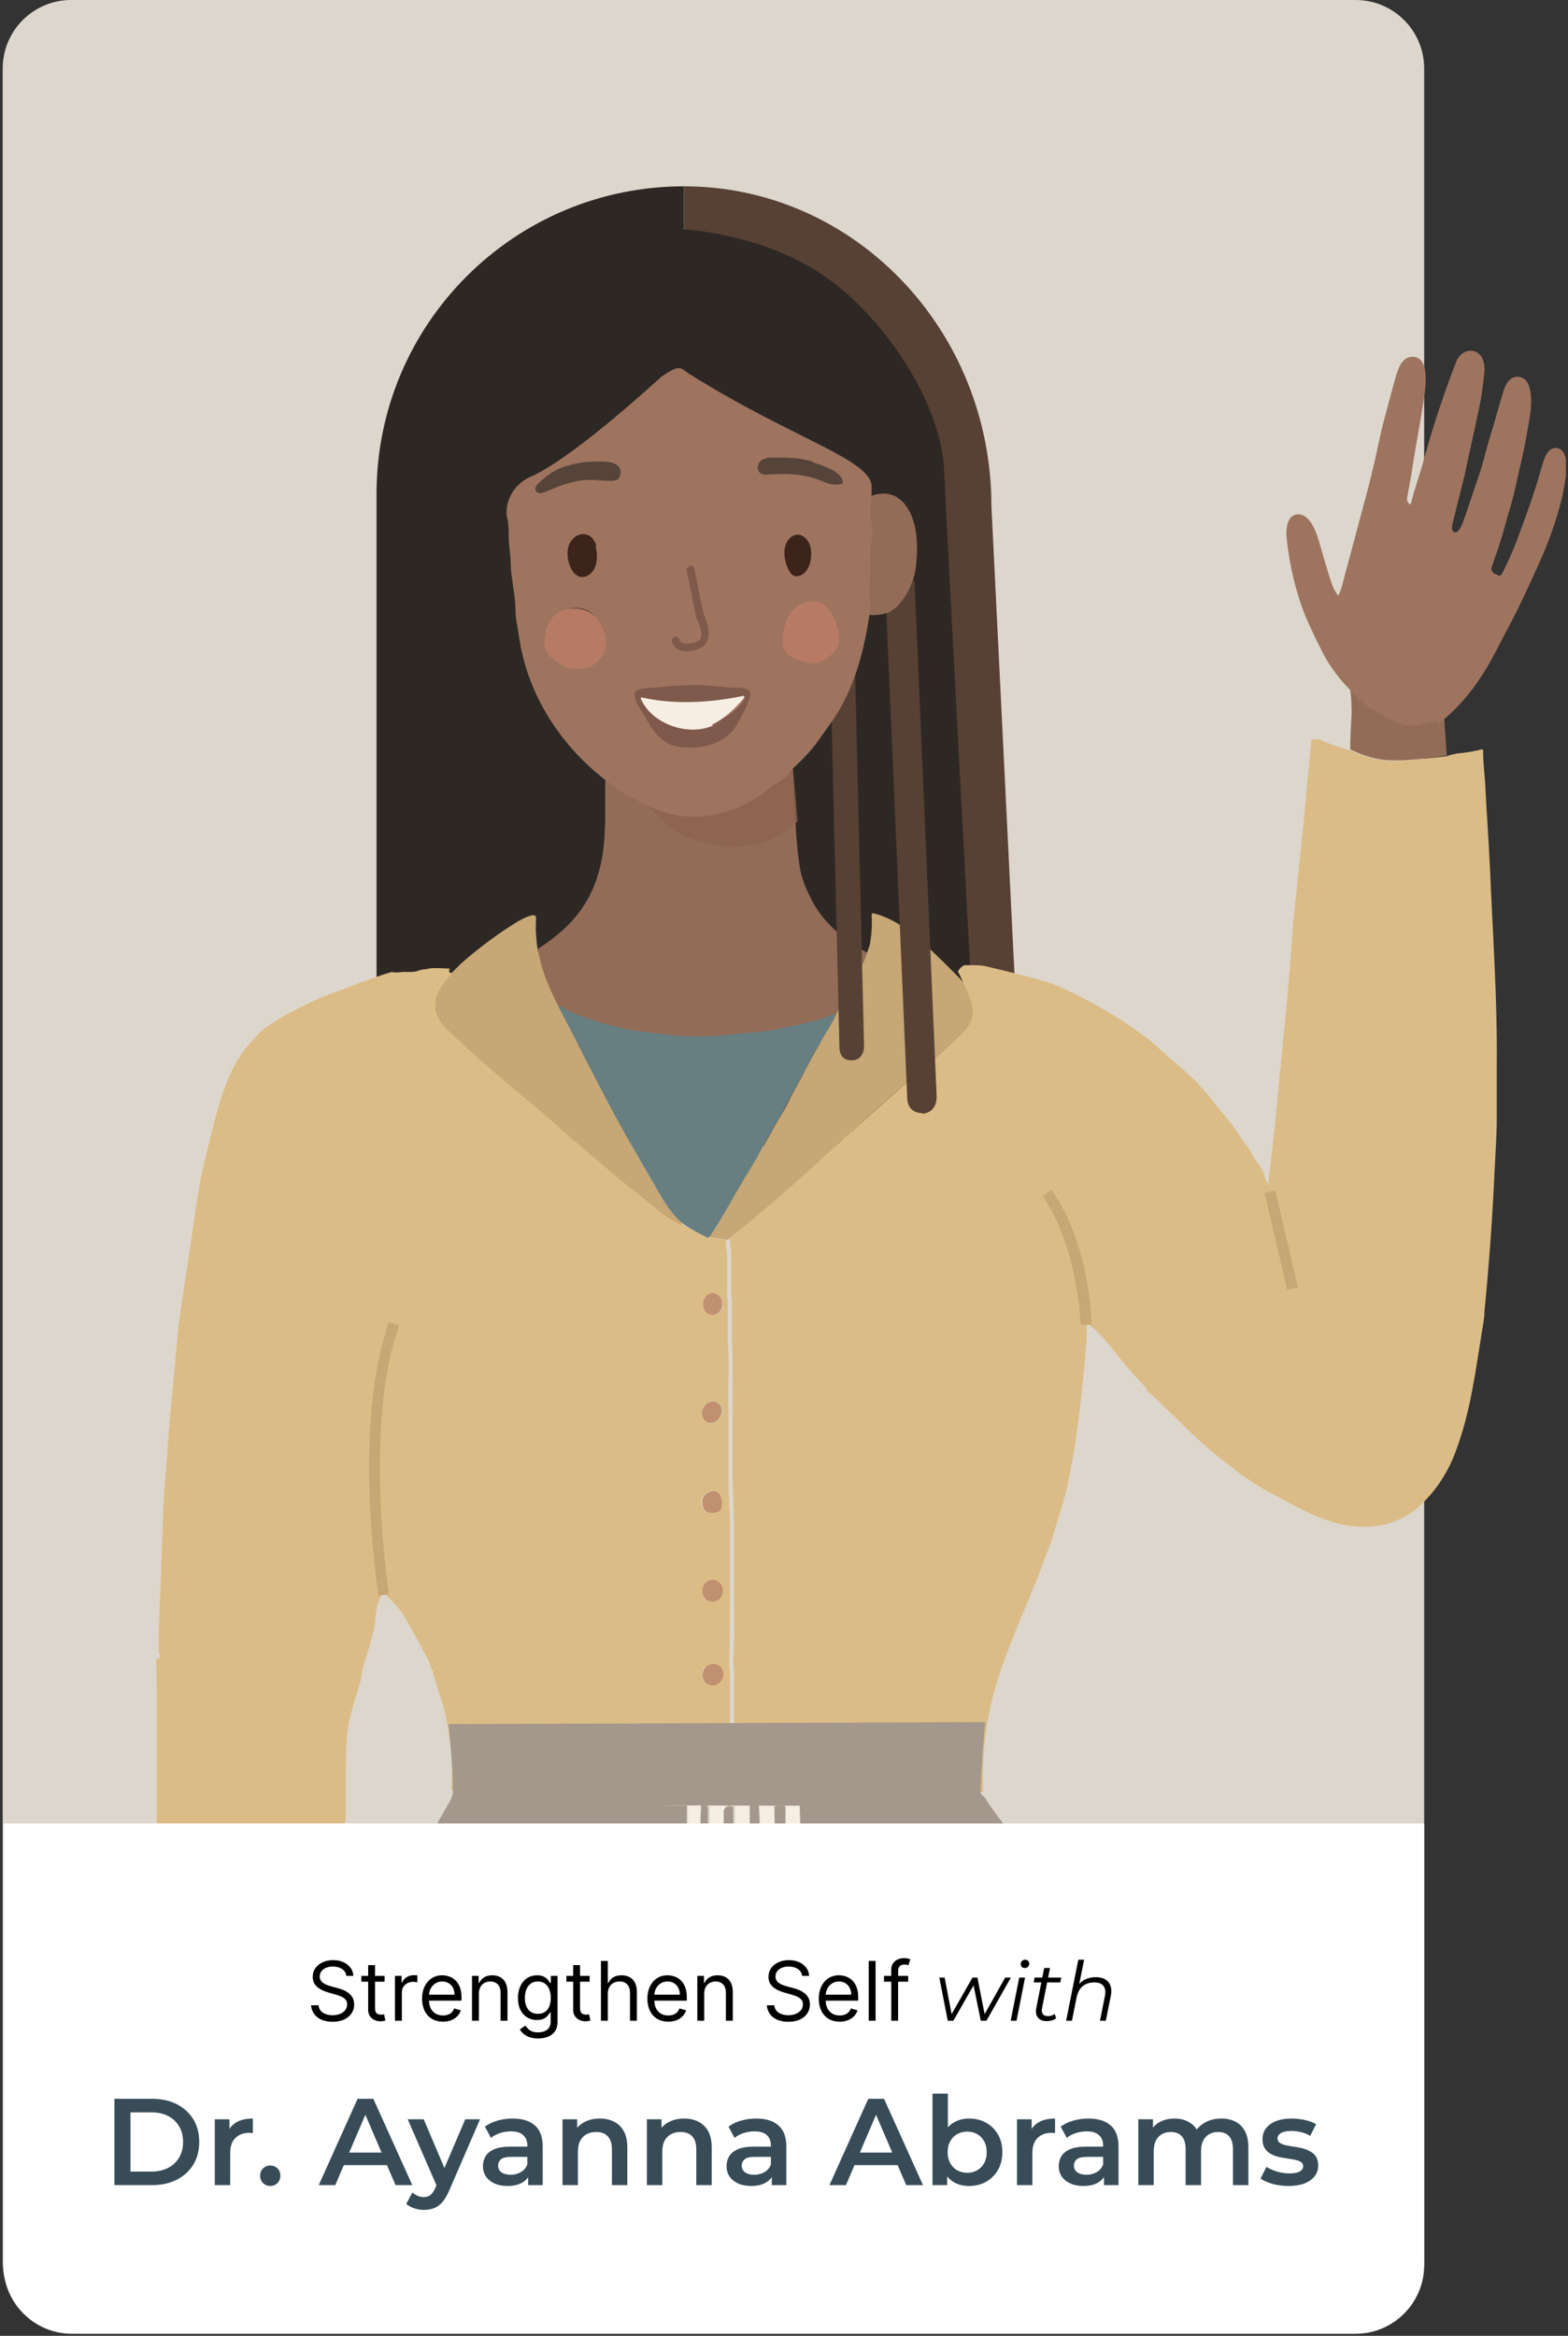 <svg xmlns="http://www.w3.org/2000/svg" width="229" height="341" viewBox="0 0 229 341" fill="none"><rect x="0" y="0" width="229" height="341" fill="#333333" stroke="none"/><g clip-path="url(#clip0_17_414)"><path d="M197.994 0H10.394C4.871 0 0.394 4.477 0.394 10V330.2C0.394 335.723 4.871 340.2 10.394 340.2H197.994C203.516 340.2 207.994 335.723 207.994 330.2V10C207.994 4.477 203.516 0 197.994 0Z" fill="#DDD6CC"></path><path d="M99.893 27.2V167.3H54.993V72.1C54.993 47.3 75.093 27.2 99.893 27.2Z" fill="#2E2825"></path><path d="M99.894 167.3H149.394L144.794 73.9C144.794 48.1 124.694 27.2 99.894 27.2V167.3Z" fill="#574134"></path><path d="M142.094 149H109.794L99.794 64.7V33.5C99.794 33.5 113.094 34 122.794 42.1C131.094 49.1 137.494 60 137.894 68.7C138.194 75.9 142.094 149 142.094 149Z" fill="#2E2825"></path><path d="M210.894 104.4L211.294 110.3C208.694 110.7 205.394 111.1 203.194 111C201.194 111 198.994 110.3 197.194 109.4C197.194 107.7 197.294 106 197.394 104.3C197.394 103.2 197.394 101.8 197.094 100C197.094 99.6 197.094 99.4 197.094 99.2C196.994 98.9 197.094 98.9 197.294 99C197.494 99.1 197.594 99.3 197.694 99.6C197.694 99.6 197.694 99.7 197.794 99.7C197.994 99.9 198.194 100.1 198.394 100.3C199.494 101 200.594 101.7 201.594 102.5C203.294 103.8 204.794 104.4 206.894 104.4C207.994 104.4 209.294 104 210.494 103.9C210.694 103.9 210.794 104 210.794 104.3L210.894 104.4Z" fill="#936C58"></path><path d="M115.894 104.1C115.694 104.8 115.594 105.5 115.694 106.3C115.794 109 115.694 111.7 115.894 114.3C115.894 114.4 115.894 114.5 115.894 114.7C115.894 114.8 115.894 115 115.894 115.1C115.894 115.4 115.894 115.6 115.894 115.9C115.894 116.3 115.994 116.6 115.994 116.7C116.194 120.1 116.294 123.8 116.894 127.1C117.194 128.6 117.794 129.9 118.494 131.3C119.994 134.3 122.494 136.5 125.094 138.2C126.094 138.8 127.194 139.4 128.594 140C128.294 140.9 128.094 141.8 127.694 142.6C126.294 145.6 125.094 148.2 123.294 151.3V151.1C123.294 151.1 123.294 151 123.194 151.1C121.494 151.8 119.794 152.4 117.994 152.7C117.794 152.7 117.594 152.9 117.394 152.9C116.294 153 115.094 153.4 113.994 153.6C112.694 153.9 110.094 154.2 106.294 154.5C102.294 154.8 98.994 154.9 95.294 154.5C92.094 154.1 90.194 153.8 89.394 153.7C86.894 153.2 83.994 152.3 80.694 151C79.894 150.7 79.194 150.2 78.394 149.7C78.394 149.7 78.294 149.7 78.194 149.7C78.194 149.7 78.194 149.7 78.094 149.8C77.694 148.9 77.294 148 76.894 147.1C75.994 145.1 75.294 142.9 74.894 140.6C75.394 140.3 75.894 140.1 76.394 139.8C77.894 139 79.294 138.1 80.594 137.1C83.394 135 85.594 132.4 86.894 129C88.094 125.8 88.294 123.1 88.394 119.6C88.394 118.4 88.394 116.6 88.394 114.2C88.294 112.4 88.294 110.9 88.394 109.7C88.394 109 88.394 108.6 88.394 108.3C88.294 107.9 88.194 107.4 88.194 106.8C90.394 108.1 92.194 109.1 93.494 109.7C99.694 112.6 106.894 111.2 112.094 106.9C112.794 106.4 113.394 105.9 113.994 105.5C114.694 105 115.294 104.6 115.894 104.1Z" fill="#936C58"></path><path d="M197.194 109.5C198.894 110.4 201.194 111 203.194 111.1C205.394 111.1 208.694 110.7 211.294 110.4C211.794 110.2 212.294 110.1 212.794 110C213.994 109.9 215.194 109.7 216.394 109.4C216.394 109.4 216.594 109.4 216.594 109.5C216.594 111.1 216.794 112.9 216.894 114.2C217.094 118.3 217.394 122.4 217.594 126.5C217.994 136.1 218.694 145.8 218.594 155.4C218.594 158.1 218.594 160.8 218.594 163.5C218.594 165.7 218.394 168.5 218.294 170.6C217.994 177.4 217.494 184.4 216.794 191.5C216.794 192.5 216.594 193.3 216.494 194C215.494 200.1 214.794 206.1 212.594 211.9C211.494 214.9 209.794 217.5 207.594 219.6C206.494 220.7 205.194 221.5 203.694 222.1C202.394 222.6 200.894 222.9 199.294 222.9C193.994 222.9 189.694 220.1 185.094 217.7C183.794 217 182.594 216.1 181.294 215.3C179.694 214 177.894 212.7 176.394 211.4C172.994 208.4 170.294 205.5 167.294 202.8C167.594 202.8 167.794 202.7 167.994 202.7C168.294 202.7 168.494 202.6 168.694 202.4C169.794 201.6 170.894 200.8 171.894 199.8C172.794 198.9 173.894 197.9 174.594 197.1C177.194 194.2 179.394 191.1 181.294 187.7C181.394 187.5 181.294 187.3 181.494 187.1C181.594 186.9 181.694 186.7 181.794 186.5C181.794 186.5 181.794 186.4 181.894 186.3C181.894 186.3 181.894 186.2 181.994 186.1C183.594 182.2 184.594 178.2 185.094 174.1C185.594 169.4 186.194 164.8 186.594 160.2C187.294 152.5 188.194 144.8 188.694 137.1C188.794 135.5 188.894 134 189.094 132.6C189.894 124.6 190.494 119.4 190.694 116.8C190.894 114 191.294 111.1 191.494 108.2C191.494 108 191.694 107.9 191.894 107.9C192.394 107.9 192.794 107.9 193.194 108.2C194.494 108.7 195.694 109.1 196.894 109.5H197.194Z" fill="#DBBC86"></path><path d="M78.594 138.9C78.994 140.9 79.594 142.7 80.394 144.5C80.794 145.3 81.094 146.1 81.494 146.8C83.394 150.5 85.294 154.1 87.194 157.8C89.994 163.3 93.094 168.7 96.194 174C97.094 175.6 98.194 177.2 99.594 178.4C99.594 178.6 99.594 178.6 99.594 178.7C99.594 178.7 99.594 178.7 99.494 178.7C99.494 178.7 100.194 180.3 100.194 180.2C99.994 180 99.794 179.9 99.594 179.8C98.594 179.3 97.894 178.9 97.394 178.4C95.094 176.4 92.394 174.5 89.794 172.2C88.194 170.8 86.794 169.6 85.194 168.3C84.694 167.9 83.594 166.9 81.794 165.3C79.894 163.6 76.494 160.8 74.794 159.4C73.394 158.2 73.194 158.1 71.794 156.9C69.894 155.3 67.194 152.4 65.294 150.7C63.994 149.5 63.494 147.5 63.694 145.8C63.894 144.4 65.094 143 65.994 142C66.294 141.7 66.794 141.2 67.294 140.7C69.894 138.4 72.594 136.4 75.494 134.6C76.194 134.2 76.894 133.8 77.794 133.6C77.994 133.6 78.194 133.6 78.294 133.9C78.294 133.9 78.294 133.9 78.294 134.1C78.194 135.5 78.294 137 78.494 138.5V138.7C78.494 138.8 78.494 138.9 78.494 138.9H78.594Z" fill="#C6A775"></path><path d="M140.793 143.4C141.793 144.6 142.193 146 142.193 147.6C142.193 149.1 140.893 150.5 139.793 151.5C138.193 153 136.593 154.5 134.893 155.9C131.593 158.7 128.293 161.6 125.093 164.6C124.493 165.2 123.493 165.9 122.793 166.6C118.293 170.9 113.593 175 108.793 179C108.093 179.6 107.093 180.3 106.293 181L103.493 180.6C103.793 180.3 103.993 180.1 104.193 179.8C105.793 177.2 107.293 174.4 108.793 171.9C109.393 170.9 109.993 169.9 110.593 168.9C111.893 166.8 113.093 164.4 114.493 162.1C114.993 161.3 115.393 160.3 115.893 159.4C116.393 158.5 116.793 157.8 116.993 157.4C118.493 154.4 120.193 151.5 121.893 148.6C121.893 148.5 122.093 148.3 122.193 147.9C123.793 145.2 124.893 142.9 126.193 140.3C126.493 139.6 126.693 138.8 126.993 138.1C127.293 136.6 127.393 135.1 127.293 133.6C127.293 133.5 127.393 133.3 127.493 133.3C129.893 133.9 132.093 135.3 133.993 136.9C135.893 138.5 140.293 142.9 140.693 143.4H140.793Z" fill="#C6A775"></path><path d="M185.394 174.1C184.894 178.2 183.894 182.1 182.294 186.1C182.294 186.1 182.294 186.2 182.194 186.3C182.194 186.3 182.194 186.4 182.094 186.5C182.094 186.7 181.994 186.9 181.794 187.1C181.594 187.3 181.694 187.5 181.594 187.7C179.694 191.1 177.494 194.2 174.894 197.1C174.194 197.9 173.094 198.9 172.194 199.8C171.194 200.8 170.094 201.6 168.994 202.4C168.794 202.5 168.594 202.6 168.294 202.7C168.094 202.7 167.794 202.7 167.594 202.8C165.994 201.2 164.494 199.5 163.094 197.7C161.794 196.1 160.494 194.4 158.894 193.3C158.894 193.3 158.794 193.3 158.694 193.3C158.694 194.1 158.694 194.9 158.694 195.6C157.994 203.7 157.394 209.8 155.894 216.9C155.294 219.5 154.294 222.4 153.694 224.5C153.694 224.6 153.694 224.7 153.594 224.9C153.194 225.9 152.794 226.9 152.394 228C151.394 230.8 150.294 233.4 149.094 236.2C147.794 239.3 146.594 242.4 145.594 245.6C143.994 250.7 143.394 256.1 143.594 261.4C143.594 261.5 143.594 261.6 143.594 261.6C142.694 261.6 141.194 261.8 138.994 262.1C135.694 262.5 130.894 262.9 124.694 263.2C123.694 263.2 122.394 263.2 120.894 263.2C119.694 263.2 118.394 263.2 117.094 263.2C117.094 263 117.094 262.5 117.094 261.9C117.094 260.7 117.094 258 117.094 253.7C117.094 253 116.694 252.6 116.094 252.5H115.794C115.494 252.4 115.094 252.5 114.994 252.9C114.994 252.9 114.994 253 114.994 253.1V263.7C114.594 263.3 113.694 263.5 113.394 263.7C113.394 260.2 113.294 256.8 113.394 253.3C113.394 252.4 111.994 252.2 111.394 252.5C111.394 252.5 111.294 252.6 111.294 252.7C111.294 253.1 111.194 253.5 111.194 253.9C111.194 257.1 111.194 260.2 111.294 263.3C110.894 263.1 110.494 263.1 110.094 263.3C110.094 263.3 109.994 263.3 109.994 263.4C109.994 263.8 109.994 264.1 109.994 264.3C109.994 265.2 109.994 266.2 109.994 267.1C109.994 266.2 109.994 265.3 109.994 264.4C109.994 260.9 110.094 256.7 109.594 253C109.594 252.6 109.294 252.4 108.894 252.3H107.994C107.594 252.2 107.294 252.4 107.394 252.8L107.694 263.7C107.694 263.5 107.594 263.4 107.394 263.4C106.794 263.4 106.394 263.6 106.294 264.2V258.2C106.394 256.9 106.294 255.7 106.394 254.4C106.394 253.9 106.494 253.4 106.594 253C106.594 253 106.594 252.9 106.594 252.8C106.994 252.3 107.194 251.9 107.194 251.4C107.194 249 107.194 246.6 107.194 244.2C107.194 243.6 107.094 242.9 107.094 242.4C107.294 239.3 107.194 236.1 107.194 233C107.194 231.5 107.194 230.4 107.194 229.1C107.194 229.1 107.194 229 107.194 228.9C107.194 228.9 107.194 228.8 107.194 228.7C107.194 226.6 107.194 224.4 107.194 222.3C107.194 220.1 106.994 217.7 106.994 215.7C106.994 213.5 106.994 211.4 106.994 209.2C106.994 209 106.994 208.6 106.994 208.1C106.994 207.3 106.994 206.2 106.994 205.7C106.994 203.9 106.994 202.1 106.994 200.3C106.994 199.3 106.994 197.7 106.894 195.4C106.894 194.6 106.894 192.9 106.894 190.2C106.894 189.7 106.794 189.3 106.794 188.9C106.794 187 106.794 185.1 106.794 183.2C106.794 182.4 106.594 181.6 106.594 180.7C107.394 180 108.394 179.3 109.094 178.7C113.894 174.8 118.494 170.7 122.994 166.4C123.694 165.7 124.594 165.1 125.194 164.5C128.394 161.6 131.594 158.7 134.894 155.9C136.594 154.5 138.194 153 139.794 151.5C140.894 150.5 142.094 149.2 142.094 147.7C142.094 146.1 139.894 141.8 139.894 141.8C140.094 141.5 140.494 141 140.894 140.9C142.094 140.9 142.994 140.9 143.694 141C147.994 142 151.094 142.8 152.994 143.4C153.694 143.6 154.894 144.1 156.394 144.8C158.794 146 161.794 147.6 164.194 149.2C166.094 150.5 167.694 151.6 168.894 152.7C169.994 153.7 170.894 154.5 171.594 155.1C172.894 156.2 173.694 157 174.294 157.5C175.794 159 177.194 160.8 178.694 162.7C179.094 163.2 179.694 163.8 180.094 164.4C180.794 165.5 181.494 166.5 182.294 167.5C182.794 168.1 182.894 168.8 183.394 169.4C183.694 169.8 183.994 170.2 184.294 170.7C184.494 171 184.594 171.3 184.694 171.7C184.894 172.5 185.294 173.1 185.794 173.6L185.394 174.1Z" fill="#DBBC86"></path><path d="M65.993 142.1C65.093 143.1 63.893 144.5 63.693 145.9C63.493 147.7 63.993 149.1 65.293 150.3C67.193 152 68.993 153.8 70.893 155.4C72.293 156.6 73.693 157.8 75.093 159C76.793 160.4 78.993 162.2 80.893 163.9C82.593 165.5 83.793 166.5 84.293 166.9C85.793 168.2 87.293 169.4 88.893 170.8C91.493 173.1 94.193 175 96.493 177C96.993 177.4 97.793 177.9 98.693 178.4C98.893 178.4 99.093 178.6 99.293 178.8C99.293 178.8 99.293 178.8 99.393 178.8H99.493C99.493 178.8 99.593 178.8 99.493 178.6C100.593 179.3 101.893 180 103.193 180.6L105.993 181C105.993 181.8 106.193 182.7 106.193 183.5C106.193 185.4 106.193 187.3 106.193 189.2C106.193 189.6 106.293 190 106.293 190.5C106.293 193.2 106.293 194.9 106.293 195.7C106.393 198 106.493 199.6 106.393 200.6C106.393 202.4 106.293 204.2 106.393 206C106.393 206.5 106.393 207.6 106.393 208.4C106.393 208.9 106.393 209.2 106.393 209.5C106.393 211.7 106.393 213.8 106.393 216C106.393 218 106.593 220.4 106.593 222.6C106.593 224.7 106.593 226.9 106.593 229C106.593 229 106.593 229.1 106.593 229.2C106.593 229.2 106.593 229.3 106.593 229.4C106.593 230.7 106.593 231.9 106.593 233.3C106.593 236.4 106.593 239.6 106.493 242.7C106.493 243.2 106.593 244 106.593 244.5C106.593 246.9 106.593 249.3 106.593 251.7C106.593 252.1 106.393 252.6 105.993 253.1C105.993 253.1 105.993 253.2 105.993 253.3C105.993 253.8 105.893 254.3 105.793 254.7C105.593 255.9 105.793 257.2 105.793 258.5L105.593 254C105.593 253.5 105.293 253.3 104.793 253.3H104.193C103.693 253.4 103.393 253.7 103.393 254.2V264.2C103.393 263.5 103.093 263.3 102.393 263.6L102.193 254.3C102.193 254 101.993 253.8 101.693 253.9H100.693C100.293 253.9 100.193 254.2 100.093 254.5C100.093 255 100.093 255.8 100.093 257.2C100.093 260 100.093 262.1 100.093 263.5C99.593 263.5 99.293 263.5 99.193 263.5C93.393 263.5 89.193 263.4 86.593 263.2C82.093 263 76.293 262.5 69.093 261.8C68.093 261.8 66.993 261.5 65.893 261.3C66.193 258.1 65.893 254.8 65.293 251.5C65.293 251.2 65.193 250.9 65.093 250.6C64.893 249.5 64.593 248.4 64.193 247.4C63.893 246.4 63.593 245.4 63.293 244.4C63.293 244.2 63.293 244 63.093 243.8C62.893 243.3 62.793 242.9 62.593 242.4C61.593 240.6 60.693 238.8 59.693 237.1C59.193 236.2 58.793 235.5 58.293 234.9C57.693 234.2 57.093 233.5 56.393 232.9C56.193 232.7 55.993 232.7 55.793 232.7C55.693 232.7 55.593 232.8 55.593 232.9C55.593 233.2 55.393 233.5 55.293 233.8C54.793 235.1 54.893 236.6 54.593 238C54.493 238.5 54.293 239 54.193 239.5C53.893 240.6 53.593 241.6 53.193 242.7C52.893 243.7 52.893 244.8 52.493 245.9C51.593 248.8 51.093 250.7 50.893 251.8C50.493 254.3 50.593 256.3 50.493 258.4C50.493 260.7 50.493 263.1 50.493 265.4C50.493 265.8 50.393 266.1 50.293 266.5C50.293 267.2 50.093 267.7 50.093 268.3C50.093 268.7 49.893 269 49.693 269.2C49.393 269.4 49.093 269.6 48.693 269.7C47.493 269.2 46.493 268.7 45.693 268.1C44.593 267.3 43.493 266.7 42.593 266C38.993 263.2 35.293 260.2 32.293 256.8C28.993 252.9 26.293 248.7 24.193 244.1C23.893 243.5 23.693 242.7 23.393 242C23.393 241.8 23.393 241.6 23.193 241.3C23.193 240.3 23.193 239.3 23.193 238.2C23.393 232.8 23.593 227.5 23.793 222.1C23.793 219.2 24.193 215.7 24.393 212.9C24.693 207 25.293 202.7 25.693 197.5C25.993 193.9 26.493 190.3 27.093 186.6C27.393 184.8 27.593 183.1 27.893 181.3C28.393 178 28.793 174.3 29.593 170.8C30.793 165.9 31.693 161.3 33.493 157.1C34.093 155.7 34.893 154.4 35.893 153C36.393 152.4 36.993 151.8 37.593 151.1C38.493 150.1 39.993 149.2 40.993 148.6C43.793 147 46.693 145.6 49.893 144.5C52.293 143.6 54.793 142.6 57.193 141.9C58.093 142.1 58.793 141.8 59.493 141.9C60.093 141.9 60.493 141.9 60.793 141.8C61.393 141.6 61.793 141.5 62.093 141.5C62.093 141.5 62.193 141.5 62.293 141.5C62.893 141.2 64.893 141.4 65.593 141.4C65.593 141.4 65.693 141.4 65.693 141.5C65.693 141.5 65.593 141.5 65.593 141.6C65.593 141.7 65.593 141.8 65.593 141.9L65.993 142.1ZM103.993 192C104.793 192 105.493 191.4 105.493 190.5C105.493 189.6 104.893 188.9 104.193 188.8C103.393 188.8 102.693 189.4 102.693 190.3C102.693 191.2 103.293 191.9 103.993 192ZM103.293 207.6C103.993 208 104.893 207.6 105.293 206.8C105.693 206 105.493 205.1 104.693 204.7C103.993 204.3 103.093 204.7 102.693 205.5C102.293 206.3 102.493 207.2 103.293 207.6ZM102.693 220.3C102.993 221.1 104.893 221 105.193 220.3C105.593 219.3 105.193 217.2 103.593 217.8C102.493 218.2 102.093 219.1 102.693 220.3ZM103.993 233.8C104.793 233.8 105.493 233.1 105.493 232.3C105.493 231.4 104.893 230.7 104.093 230.7C103.293 230.7 102.593 231.4 102.593 232.2C102.593 233.1 103.193 233.8 103.993 233.8ZM103.293 245.9C103.993 246.3 104.993 245.9 105.393 245.2C105.793 244.4 105.493 243.5 104.793 243.1C104.093 242.7 103.093 243.1 102.693 243.8C102.293 244.6 102.593 245.5 103.293 245.9Z" fill="#DBBC86"></path><path d="M121.994 148.3C121.794 148.6 121.694 148.9 121.694 149C119.994 151.8 118.294 154.8 116.794 157.7C116.594 158.1 116.194 158.8 115.694 159.7C115.194 160.6 114.694 161.6 114.294 162.4C112.994 164.6 111.694 167 110.494 169.1C109.894 170.1 109.294 171.1 108.694 172.1C107.194 174.6 105.694 177.4 104.094 179.9C103.894 180.2 103.694 180.5 103.394 180.7C102.094 180.1 100.794 179.4 99.694 178.6C98.294 177.4 97.194 175.8 96.294 174.2C93.194 168.9 90.094 163.5 87.294 158C85.394 154.3 83.494 150.6 81.594 147C81.594 147 81.594 147 81.694 146.9C81.694 146.9 81.794 146.9 81.894 146.9C82.594 147.3 83.194 147.7 83.994 148C86.994 149.1 89.594 149.9 91.794 150.3C92.494 150.4 94.294 150.7 97.094 151C100.394 151.4 103.394 151.4 106.894 151C110.294 150.7 112.594 150.5 113.694 150.2C114.694 150 115.794 149.7 116.794 149.6C116.994 149.6 117.194 149.4 117.294 149.4C118.894 149.1 120.394 148.7 121.894 148H121.994V148.2V148.3Z" fill="#677F81"></path><path d="M105.466 190.45C105.508 189.567 104.915 188.822 104.143 188.786C103.371 188.749 102.711 189.435 102.669 190.318C102.627 191.2 103.22 191.946 103.992 191.982C104.765 192.018 105.424 191.332 105.466 190.45Z" fill="#C19070"></path><path d="M105.21 206.795C105.612 206.007 105.378 205.085 104.689 204.734C104.001 204.383 103.117 204.736 102.716 205.524C102.314 206.311 102.548 207.234 103.237 207.585C103.926 207.936 104.809 207.582 105.21 206.795Z" fill="#C19070"></path><path d="M105.294 220.3C104.994 221 103.094 221.1 102.794 220.3C102.294 219.1 102.594 218.2 103.694 217.8C105.294 217.2 105.694 219.3 105.294 220.3Z" fill="#C19070"></path><path d="M105.567 232.279C105.593 231.396 104.943 230.66 104.115 230.635C103.287 230.61 102.594 231.307 102.568 232.19C102.542 233.073 103.192 233.809 104.02 233.834C104.848 233.858 105.54 233.162 105.567 232.279Z" fill="#C19070"></path><path d="M23.694 242.1C23.994 242.8 24.194 243.5 24.494 244.2C26.594 248.9 29.294 253.1 32.594 256.9C35.594 260.4 39.194 263.4 42.894 266.1C43.794 266.8 44.894 267.5 45.994 268.2C46.794 268.8 47.794 269.3 48.994 269.8L49.694 270.2C49.894 270.3 49.994 270.5 49.994 270.7C49.694 274.7 49.394 278.7 49.094 282.8C49.094 283.8 49.094 285.1 48.994 286.2C48.694 290.5 48.694 294.9 48.394 299.2C48.394 300.5 48.394 301.8 48.594 303.1C48.594 303.9 48.294 305.4 47.994 307.4C47.594 309.7 47.094 314.3 46.394 321.2C46.194 323.4 46.094 325.6 46.094 327.8H23.194C23.194 327.8 23.094 327.8 22.894 327.8C22.794 327.8 22.794 327.8 22.894 327.7C22.894 327.6 22.894 327.5 22.894 327.4C22.894 326.4 22.894 325.4 22.894 324.5C22.894 322.1 22.894 319.8 22.894 317.4C22.894 305.8 22.894 294.1 22.894 282.5C22.894 270.7 22.894 258.9 22.894 247.2C22.894 245.8 22.894 244.2 22.794 242.7C22.794 242.2 22.994 242 23.494 242.1H23.694Z" fill="#DBBC86"></path><path d="M105.441 245.192C105.857 244.413 105.602 243.464 104.871 243.074C104.141 242.684 103.211 243 102.795 243.779C102.378 244.559 102.633 245.507 103.364 245.897C104.095 246.287 105.025 245.972 105.441 245.192Z" fill="#C19070"></path><path d="M109.693 267.4C109.693 276.5 109.993 282.5 109.593 288.4C109.593 288.9 109.293 289.2 108.793 289.1H108.193C107.693 288.9 107.393 288.6 107.393 288.1V264.1L106.993 253.2C106.993 252.8 107.193 252.5 107.593 252.6H108.493C108.893 252.7 109.193 252.9 109.193 253.3C109.693 257 109.593 261.2 109.593 264.7C109.593 265.6 109.593 266.5 109.593 267.4H109.693Z" fill="#F6EEE3"></path><path d="M113.193 263.9C113.293 267.9 113.393 271.9 113.293 276C113.293 280.1 113.493 284.2 113.293 288.2C113.293 288.8 112.893 289.2 112.293 289.2H112.093C111.493 289.2 111.093 288.9 111.093 288.2C111.093 284.5 111.093 280.9 111.093 277.1C111.093 274.2 111.193 272 111.093 270.7C110.993 268.3 111.093 265.9 110.893 263.6C110.793 260.5 110.693 257.3 110.793 254.2C110.793 253.8 110.793 253.4 110.893 253C110.893 253 110.893 252.9 110.993 252.8C111.593 252.4 112.993 252.8 112.993 253.6C112.993 257.1 112.993 260.5 112.993 264L113.193 263.9Z" fill="#F6EEE3"></path><path d="M116.893 263.5C116.893 264.7 116.893 266.1 116.993 267.1C116.993 273.6 116.993 280.1 116.993 286.6C116.993 287.7 116.993 289.2 115.493 289C114.893 289 114.693 288.5 114.793 288C114.793 279.9 114.793 271.8 114.793 263.8V253.2C114.793 252.9 115.093 252.6 115.493 252.6C115.493 252.6 115.593 252.6 115.693 252.6H115.993C116.593 252.8 116.993 253.2 116.993 253.9C117.093 258.1 117.193 260.9 116.993 262.1C116.993 262.8 116.993 263.2 116.993 263.4L116.893 263.5Z" fill="#F6EEE3"></path><path d="M105.893 258.4V264.4C105.893 269.8 105.893 276.6 105.893 280.7C105.893 284 105.893 286.5 105.893 288.3C105.893 288.7 105.693 289 105.193 288.9H104.393C103.893 288.9 103.693 288.6 103.693 288.2V264.1C103.593 264.1 103.493 254.1 103.493 254.1C103.493 253.6 103.693 253.3 104.293 253.2H104.893C105.393 253.1 105.693 253.2 105.693 253.8L105.893 258.3V258.4Z" fill="#F6EEE3"></path><path d="M102.594 263.5C102.494 264.9 102.494 265.9 102.494 266.6C102.694 270 102.494 274 102.494 276.8C102.494 280.5 102.494 284.3 102.494 288.3C102.494 288.7 102.194 289 101.794 289.1H101.594C100.894 289.1 100.594 288.9 100.494 288.2C100.494 287.7 100.494 287.1 100.494 286.4C100.494 281 100.494 273.4 100.494 263.5C100.494 262.1 100.394 260 100.494 257.2C100.494 255.9 100.494 255 100.494 254.5C100.494 254.1 100.694 254 101.094 253.9H102.094C102.394 253.9 102.594 253.9 102.594 254.3L102.794 263.6L102.594 263.5Z" fill="#F6EEE3"></path><path d="M66.093 261.4C67.193 261.5 68.293 261.8 69.293 261.9C76.493 262.6 82.293 263.1 86.793 263.3C89.393 263.4 93.593 263.5 99.393 263.6C99.493 263.6 99.793 263.6 100.293 263.6C100.293 273.5 100.293 281.1 100.293 286.5C100.293 287.2 100.293 287.8 100.293 288.3C100.293 289 100.793 289.2 101.393 289.2H101.593C101.993 289.2 102.293 288.8 102.293 288.4C102.293 284.4 102.293 280.6 102.293 276.9C102.293 274.2 102.393 270.1 102.293 266.7C102.293 266 102.293 265 102.393 263.6C102.993 263.3 103.393 263.5 103.393 264.2V288.3C103.493 288.8 103.693 289 104.193 289H104.993C105.393 289 105.693 288.8 105.693 288.4C105.693 286.7 105.693 284.2 105.693 280.8C105.693 276.7 105.693 269.9 105.693 264.5C105.693 263.9 106.193 263.7 106.793 263.7C106.993 263.7 107.093 263.8 107.093 264V288C107.093 288.5 107.393 288.8 107.993 288.9H108.593C109.093 289.1 109.393 288.9 109.393 288.3C109.793 282.5 109.593 276.5 109.493 267.3C109.493 266.4 109.493 265.4 109.493 264.5C109.493 264.3 109.493 264 109.493 263.6C109.493 263.6 109.493 263.5 109.593 263.5C109.993 263.5 110.393 263.5 110.793 263.5C110.993 265.9 110.893 268.3 110.993 270.6C110.993 271.9 110.993 274.1 110.993 277C110.893 280.7 110.993 284.4 110.993 288.1C110.993 288.7 111.293 289.1 111.993 289.1H112.193C112.793 289.1 113.193 288.8 113.193 288.1C113.393 284 113.193 280 113.193 275.9C113.193 271.9 113.193 267.9 113.093 263.8C113.393 263.6 114.393 263.4 114.693 263.8C114.693 271.9 114.693 280 114.693 288C114.693 288.5 114.893 288.9 115.393 289C116.893 289.2 116.893 287.7 116.893 286.6C116.893 280.1 116.893 273.6 116.893 267.1C116.893 266.1 116.793 264.7 116.793 263.5C118.093 263.5 119.293 263.5 120.593 263.5C122.093 263.5 123.293 263.5 124.393 263.5C130.593 263.2 135.393 262.8 138.693 262.4C140.893 262.1 142.393 262 143.293 261.9C143.493 262.1 143.693 262.3 143.893 262.5C144.893 264.2 146.193 265.7 147.293 267.3C147.993 268.2 149.193 270.1 150.293 271.5C150.693 272.1 151.093 272.6 151.493 273.2C153.093 275.7 154.993 278 156.293 280.6C157.293 282.6 158.593 284.7 159.493 286.5C161.593 290.6 162.893 293.4 163.493 294.8C164.693 297.6 165.993 300.6 166.893 303.3C168.693 308.2 170.193 313.4 171.493 318.5C172.293 321.6 172.793 324.9 173.393 328.1H173.293H46.193C46.193 325.9 46.193 323.7 46.493 321.5C47.193 314.7 47.693 310.1 48.093 307.7C48.393 305.7 48.593 304.3 48.693 303.4C49.593 299.6 50.693 295.9 51.793 292.2C51.993 291.4 52.493 290.4 52.793 289.5C54.293 284.7 56.093 280.3 58.293 276.2C59.793 273.4 60.593 271.2 62.193 268.9C62.793 268 63.993 266 65.793 262.8C65.993 262.4 66.093 262 66.193 261.6L66.093 261.4ZM78.093 275.7C80.393 275.7 82.393 275.7 84.093 275.4C84.293 275.4 84.393 275.3 84.393 275V274.8C84.393 274.6 84.393 274.5 84.093 274.5C80.593 274.8 77.793 274.9 75.593 274.7C71.293 274.3 65.993 273.4 61.893 271.6C61.693 271.6 61.393 271.6 61.293 271.8C61.293 272.3 61.293 272.5 61.693 272.6C66.993 274.4 72.393 275.5 77.993 275.5L78.093 275.7ZM133.793 274.7C131.793 274.9 129.093 275 125.793 275C125.593 275 125.493 275.1 125.493 275.3C125.493 275.7 125.693 275.9 125.993 275.9C130.193 275.9 134.093 275.7 137.693 275.1C139.093 274.9 142.093 274.2 146.593 273.2C146.793 273.2 146.993 273 146.993 272.8C146.993 272.4 146.993 272.3 146.693 272.3C145.593 272.5 143.893 272.8 141.693 273.4C139.893 273.9 137.193 274.3 133.593 274.7H133.793Z" fill="#A4988C"></path><path d="M78.193 275.7C72.593 275.7 67.193 274.6 61.893 272.8C61.493 272.7 61.393 272.4 61.493 272C61.493 271.7 61.793 271.5 61.993 271.6C66.093 273.4 71.393 274.3 75.693 274.7C77.893 274.9 80.693 274.8 84.193 274.5C84.393 274.5 84.493 274.5 84.493 274.8V275C84.493 275.2 84.393 275.3 84.093 275.4C82.393 275.6 80.393 275.7 78.093 275.7H78.193Z" fill="#F6EEE3"></path><path d="M133.793 274.7C137.393 274.3 140.093 273.8 141.893 273.4C144.093 272.8 145.793 272.5 146.893 272.3C147.193 272.3 147.293 272.3 147.193 272.6C147.193 272.9 146.993 273.1 146.793 273.1C142.193 274.2 139.193 274.8 137.893 275C134.293 275.6 130.493 275.9 126.193 275.8C125.893 275.8 125.693 275.6 125.693 275.3C125.693 275 125.693 274.9 125.893 274.9C129.193 274.9 131.793 274.9 133.893 274.6L133.793 274.7Z" fill="#F6EEE3"></path><path d="M157.794 193.4C157.794 193.3 157.594 182.5 152.294 174.6L153.594 173.7C159.294 182 159.394 192.9 159.394 193.4H157.794Z" fill="#C6A775"></path><path d="M55.294 233C55.294 233 54.294 226.7 53.993 218.8C53.593 208.1 54.593 199.4 56.794 193L58.294 193.5C52.993 208.2 56.794 232.5 56.794 232.7L55.194 233H55.294Z" fill="#C6A775"></path><path d="M186.254 173.798L184.695 174.16L187.982 188.283L189.54 187.92L186.254 173.798Z" fill="#C6A775"></path><g opacity="0.8"><path d="M101.993 122.7C101.993 122.7 110.093 126.1 116.493 119.9L115.093 104.3L93.193 115.7C93.193 115.7 97.693 122.2 101.893 122.7H101.993Z" fill="#8C634E"></path></g><path d="M209.994 105.6C209.994 105.4 209.794 105.3 209.694 105.3C208.794 105.4 207.694 105.8 206.794 105.9C205.094 106 203.894 105.6 202.394 104.7C201.494 104.1 200.594 103.6 199.694 103.1C199.494 103 199.394 102.8 199.194 102.7C199.194 102.7 199.194 102.7 199.194 102.6C199.194 102.4 198.994 102.2 198.794 102.2C198.594 102.1 198.494 102.2 198.594 102.4C198.594 102.5 198.694 102.8 198.694 103.1C198.594 102.4 198.294 101.8 197.894 101.4C195.794 99.5 193.994 97.1 192.794 94.5C191.894 92.8 191.194 91.2 190.594 89.8C189.194 86.3 188.294 82.3 187.894 78.5C187.794 77.4 187.894 75.3 189.394 75.1C191.294 74.9 192.194 77.6 192.594 78.9C193.194 81 193.794 83.1 194.494 85.2C194.694 85.8 194.994 86.4 195.394 86.9C195.394 86.9 195.394 86.9 195.494 86.9C196.094 85.6 196.294 84.2 196.694 82.9C197.494 80 198.194 77.3 199.094 73.9C199.894 71.1 200.694 67.8 201.494 64C202.094 61.2 202.894 58.6 203.594 55.9C203.994 54.5 204.494 51.9 206.494 52.1C209.294 52.4 207.894 58.2 207.694 59.9C207.294 62.4 206.794 65 206.394 67.5C206.194 69.1 205.794 71 205.494 72.7C205.494 73 205.494 73.2 205.694 73.4C205.894 73.7 205.994 73.7 206.094 73.4C206.594 71.3 207.394 69.2 207.894 67.3C209.194 62.5 210.794 57.7 212.594 53C212.994 51.8 214.094 50.9 215.394 51.3C216.594 51.7 216.894 53.2 216.794 54.3C216.594 56.4 216.294 58.5 215.794 60.6C215.194 63.5 214.494 66.5 213.894 69.4C213.294 71.8 212.694 74.2 212.094 76.6C212.094 77 211.894 77.6 212.494 77.7C212.594 77.7 212.794 77.7 212.894 77.6C213.494 76.9 213.694 76.1 213.994 75.3C214.694 73.3 215.294 71.4 215.994 69.4C216.594 67.7 217.094 65.4 217.694 63.5C218.394 61.3 218.894 59.3 219.594 57C219.894 56.1 220.494 55 221.594 55C224.094 55 223.694 59.4 223.394 61C223.094 62.8 222.794 64.6 222.394 66.4C221.694 69.3 221.194 72.2 220.294 75C219.794 76.8 219.294 78.6 218.694 80.4C218.394 81.1 218.194 81.9 217.894 82.7C217.694 83.2 217.894 83.5 218.294 83.8H218.494C218.894 84.2 219.194 84.1 219.394 83.7C220.194 82.1 220.894 80.6 221.494 79C222.794 75.5 224.094 72 225.094 68.4C225.394 67.4 225.794 65.5 227.094 65.4C228.794 65.3 228.894 67.8 228.794 68.9C228.594 70.2 228.394 71.5 228.094 72.8C227.294 76 226.194 79.1 224.794 82.2C223.394 85.3 221.994 88.4 220.394 91.4C219.094 93.8 217.894 96.4 216.494 98.5C214.794 101.2 212.694 103.6 210.194 105.6C210.094 105.6 210.094 105.8 210.194 106L209.994 105.6Z" fill="#9E745F"></path><path d="M143.293 263.4C143.493 263.9 66.093 263.4 66.093 263.4C66.393 259.5 65.493 251.7 65.493 251.7L143.893 251.4C143.893 251.4 143.193 258.3 143.193 263.4H143.293Z" fill="#A4988C"></path><path d="M134.694 162.5C133.494 162.5 132.494 161.8 132.494 160.2L129.294 85.7C129.294 84.1 130.194 82.7 131.394 82.7C132.594 82.7 133.594 84 133.594 85.6L136.794 160.1C136.794 161.7 135.894 162.5 134.694 162.6V162.5Z" fill="#574134"></path><path d="M124.394 154.8C123.394 154.8 122.594 154.3 122.594 152.8L120.794 77.8C120.794 76.2 123.394 74.9 124.394 74.9H122.594C123.594 74.9 124.394 76.2 124.394 77.8L126.194 152.8C126.194 152.8 126.194 154.8 124.394 154.8Z" fill="#574134"></path><path d="M124.293 88.9C124.293 87.2 124.293 85.4 124.293 83.7C124.293 83.2 124.293 82.6 124.293 81.9C124.293 80.7 124.293 79.5 124.493 78.3C124.493 77.8 124.493 77.4 124.493 77C124.493 76.4 124.393 76 124.393 75.8C125.293 74.7 125.593 73.1 126.993 72.5C128.893 71.7 130.893 71.9 132.293 73.8C133.993 76.1 134.093 79.6 133.793 82.5C133.693 83.5 133.493 84.3 133.193 85C132.593 86.7 131.293 88.7 129.793 89.4C129.193 89.6 128.493 89.8 127.493 89.8C126.493 89.8 125.393 89.6 124.193 88.9H124.293Z" fill="#936C58"></path><path d="M127.194 75.8C127.194 76.001 127.194 76.4 127.394 77.001C127.394 77.4 127.394 77.9 127.394 78.3C127.094 79.501 126.994 80.6 127.094 81.9C127.094 82.6 127.094 83.201 127.094 83.701C126.994 85.4 126.994 87.1 127.094 88.9C126.394 94.001 125.294 98.6 122.994 102.9C122.094 104.6 120.794 106.3 119.594 108C118.394 109.7 117.194 110.9 115.694 112.3C115.494 112.5 115.294 112.7 115.194 113.1C114.694 113.5 114.094 113.9 113.494 114.3C112.994 114.6 112.394 115 111.794 115.5C107.094 119.2 100.694 120.4 95.194 117.9C93.993 117.3 92.394 116.5 90.394 115.4C90.094 115.2 89.793 115 89.493 114.7C89.094 114.4 88.793 114.1 88.594 114C82.094 109.1 77.194 101.7 75.894 93.501C75.694 92.201 75.394 90.8 75.293 89.501C75.293 89.501 75.293 89.4 75.293 89.201C75.293 87.701 74.993 86.201 74.793 84.501C74.694 83.9 74.594 83.201 74.594 82.501C74.594 81.1 74.293 79.6 74.293 78.3C74.293 77.3 74.293 76.3 73.993 75.3C73.793 72.9 75.194 70.6 77.493 69.6C81.894 67.701 89.993 61.001 96.594 55.001C99.5 53 99.394 53.8 100.694 54.6C115.794 64.1 127.394 67.1 127.294 71.1C127.294 72.3 127.294 73.6 127.094 74.8C127.094 75.1 127.094 75.501 127.094 76.001L127.194 75.8ZM121.294 94.501C121.894 93.8 122.194 93.001 121.994 92.1C121.694 90.8 121.294 89.3 120.194 88.501C119.894 88.201 119.494 88.1 119.094 88.1C117.394 88.1 116.194 88.8 115.494 90.4C115.094 91.3 114.594 93.6 115.394 94.501C116.294 95.501 117.294 95.6 118.494 95.8C119.594 96.001 120.594 95.3 121.294 94.501ZM82.793 89.001C81.094 89.501 80.394 91.001 80.293 92.701C80.194 94.6 81.194 95.201 82.493 96.001C82.793 96.201 83.293 96.3 83.993 96.4C85.493 96.501 86.594 96.1 87.394 95.1C88.594 93.501 88.094 92.1 87.194 90.4C86.394 88.9 84.293 88.501 82.894 88.9L82.793 89.001Z" fill="#9E745F"></path><path d="M78.594 70.6C79.594 69.6 80.894 68.6 82.494 68.1C83.794 67.7 85.194 67.4 86.594 67.4C88.394 67.3 90.994 67.3 90.594 69.3C90.494 69.9 90.094 70.2 89.394 70.2C87.694 70.2 86.194 69.9 84.394 70.2C82.594 70.6 81.494 71 79.694 71.8C78.394 72.4 77.694 71.5 78.594 70.6Z" fill="#56443A"></path><path d="M118.693 67.5C120.393 68 122.693 68.8 123.093 70.2C123.093 70.4 123.093 70.7 122.693 70.7C121.593 70.9 120.693 70.5 119.693 70.1C117.093 69.1 114.693 69.1 111.893 69.3C110.493 69.3 110.493 68.1 110.893 67.5C111.193 67.1 111.793 66.8 112.693 66.8C114.893 66.8 116.893 66.8 118.693 67.4V67.5Z" fill="#56443A"></path><path d="M86.994 79.8C87.394 81.3 87.194 83.3 85.894 84C84.094 85 82.894 82.7 82.894 80.9C82.794 77.8 86.294 76.8 87.094 79.7L86.994 79.8Z" fill="#3C241B"></path><path d="M115.694 78.3C116.794 77.6 118.094 78.5 118.394 80C118.694 81.7 118.094 83.8 116.594 84.1C116.094 84.2 115.594 84 115.294 83.4C114.394 81.9 114.094 79.3 115.694 78.3Z" fill="#3C241B"></path><path d="M121.694 95.3C120.894 96.1 119.694 97 118.394 96.8C116.994 96.5 115.794 96.4 114.794 95.2C113.894 94.2 114.494 91.6 114.894 90.5C115.694 88.7 117.094 87.7 119.094 87.8C119.594 87.8 119.994 88 120.394 88.3C121.694 89.3 122.194 91 122.494 92.5C122.694 93.6 122.494 94.5 121.694 95.3Z" fill="#B77B65"></path><path d="M79.594 93.3C79.694 91.3 80.494 89.6 82.494 89C84.194 88.5 86.494 89 87.494 90.7C88.494 92.6 89.094 94.3 87.694 96.1C86.794 97.3 85.494 97.8 83.794 97.6C82.994 97.6 82.494 97.4 82.094 97.1C80.494 96.1 79.394 95.4 79.494 93.3H79.594Z" fill="#B77B65"></path><path d="M106.794 106.9C104.994 108.8 102.294 109.3 99.894 109.1C98.194 109.1 96.594 108.2 95.494 106.7C94.894 105.9 94.394 104.9 93.794 104C92.894 102.5 91.694 100.7 93.994 100.5C96.594 100.3 99.194 100 101.794 100C103.694 100 105.694 100.4 107.594 100.4C108.394 100.4 109.994 100.4 109.494 101.9C108.894 103.5 107.894 105.6 106.794 107V106.9ZM106.194 104.5C106.794 104.5 110.194 101.1 108.194 101.7C103.894 103.1 99.094 102.8 94.694 102C93.894 101.8 93.294 101.5 94.094 102.5C96.494 105.7 100.994 107.3 104.294 105.8L106.194 104.5Z" fill="#7F594B"></path><path d="M104.194 105.9C100.394 107.6 95.094 105.6 93.594 102C93.594 102 93.594 101.9 93.594 101.8C98.394 102.9 103.694 102.6 108.494 101.6C108.594 101.6 108.694 101.6 108.694 101.7C108.694 101.8 108.594 102 108.394 102.2C107.194 103.6 105.694 105 103.894 105.8L104.194 105.9Z" fill="#F6EEE3"></path><path d="M102.994 90C102.994 90 102.994 89.8 102.794 89.8C102.294 87.5 101.894 85.3 101.394 83C101.294 82.3 100.194 82.6 100.294 83.3L101.694 90.2C101.694 90.3 101.794 90.5 101.894 90.5C102.194 91.3 102.694 92.6 102.294 93.3C101.994 93.7 101.394 93.9 100.894 93.9C100.294 94 99.494 94.1 99.194 93.3C99.094 93 98.694 92.8 98.494 93C98.194 93.1 98.094 93.4 98.094 93.6C98.694 95.5 100.894 95.3 102.294 94.6C104.094 93.8 103.494 91.4 102.894 89.9L102.994 90Z" fill="#7F594B"></path><path d="M0.394 266.2H207.994V330.7C207.994 336.2 203.494 340.7 197.994 340.7H10.494C4.994 340.7 0.494 336.2 0.494 330.7V266.2H0.394Z" fill="white"></path><path d="M160.037 288.64C160.605 288.64 161.069 288.752 161.429 288.976C161.797 289.192 162.049 289.508 162.185 289.924C162.329 290.34 162.341 290.836 162.221 291.412L161.501 295H160.649L161.369 291.4C161.497 290.776 161.429 290.288 161.165 289.936C160.909 289.584 160.453 289.408 159.797 289.408C159.125 289.408 158.565 289.592 158.117 289.96C157.677 290.328 157.381 290.88 157.229 291.616L156.557 295H155.705L157.481 286.096H158.333L157.445 290.512L157.229 290.2C157.533 289.656 157.925 289.26 158.405 289.012C158.893 288.764 159.437 288.64 160.037 288.64Z" fill="black"></path><path d="M152.835 295.06C152.475 295.06 152.167 294.984 151.911 294.832C151.655 294.672 151.475 294.448 151.371 294.16C151.275 293.872 151.267 293.528 151.347 293.128L152.499 287.308H153.351L152.199 293.092C152.119 293.484 152.147 293.788 152.283 294.004C152.427 294.22 152.687 294.328 153.063 294.328C153.239 294.328 153.411 294.304 153.579 294.256C153.747 294.2 153.899 294.116 154.035 294.004L154.239 294.652C154.039 294.804 153.815 294.912 153.567 294.976C153.319 295.032 153.075 295.06 152.835 295.06ZM150.963 289.408L151.095 288.7H154.995L154.851 289.408H150.963Z" fill="black"></path><path d="M147.607 295L148.855 288.7H149.707L148.459 295H147.607ZM149.647 287.308C149.479 287.308 149.339 287.252 149.227 287.14C149.123 287.028 149.071 286.896 149.071 286.744C149.071 286.568 149.131 286.416 149.251 286.288C149.379 286.16 149.539 286.096 149.731 286.096C149.899 286.096 150.039 286.148 150.151 286.252C150.263 286.356 150.319 286.488 150.319 286.648C150.319 286.84 150.255 287 150.127 287.128C149.999 287.248 149.839 287.308 149.647 287.308Z" fill="black"></path><path d="M138.417 294.999L137.181 288.699H137.961L139.077 294.543H138.693L142.029 288.699H142.749L143.901 294.543H143.517L146.805 288.699H147.633L144.069 294.999H143.241L142.113 289.503H142.377L139.233 294.999H138.417Z" fill="black"></path><path d="M132.633 288.454V289.306H129.104V288.454H132.633ZM130.161 295V287.551C130.161 287.176 130.249 286.863 130.426 286.613C130.602 286.363 130.83 286.176 131.112 286.051C131.393 285.926 131.69 285.863 132.002 285.863C132.249 285.863 132.451 285.883 132.607 285.923C132.764 285.963 132.88 286 132.957 286.034L132.667 286.903C132.616 286.886 132.545 286.865 132.454 286.839C132.366 286.814 132.249 286.801 132.104 286.801C131.772 286.801 131.532 286.885 131.384 287.052C131.239 287.22 131.167 287.466 131.167 287.789V295H130.161Z" fill="black"></path><path d="M127.876 286.272V295H126.87V286.272H127.876Z" fill="black"></path><path d="M122.63 295.136C122 295.136 121.456 294.997 120.998 294.719C120.544 294.437 120.193 294.045 119.946 293.542C119.701 293.037 119.579 292.449 119.579 291.778C119.579 291.108 119.701 290.517 119.946 290.006C120.193 289.491 120.536 289.091 120.977 288.804C121.42 288.514 121.937 288.369 122.528 288.369C122.869 288.369 123.206 288.426 123.538 288.54C123.87 288.653 124.173 288.838 124.446 289.094C124.718 289.346 124.936 289.682 125.098 290.099C125.259 290.517 125.34 291.031 125.34 291.642V292.068H120.295V291.199H124.318C124.318 290.829 124.244 290.5 124.096 290.21C123.951 289.92 123.744 289.692 123.474 289.524C123.207 289.356 122.892 289.273 122.528 289.273C122.127 289.273 121.781 289.372 121.488 289.571C121.198 289.767 120.975 290.023 120.819 290.338C120.663 290.653 120.585 290.991 120.585 291.352V291.932C120.585 292.426 120.67 292.845 120.84 293.189C121.014 293.53 121.254 293.79 121.561 293.969C121.867 294.145 122.224 294.233 122.63 294.233C122.894 294.233 123.133 294.196 123.346 294.122C123.562 294.045 123.748 293.932 123.904 293.781C124.061 293.628 124.181 293.437 124.267 293.21L125.238 293.483C125.136 293.812 124.964 294.102 124.723 294.352C124.481 294.599 124.183 294.792 123.828 294.932C123.473 295.068 123.073 295.136 122.63 295.136Z" fill="black"></path><path d="M117.143 288.454C117.092 288.023 116.884 287.687 116.521 287.449C116.157 287.21 115.711 287.091 115.183 287.091C114.796 287.091 114.458 287.153 114.168 287.278C113.881 287.403 113.657 287.575 113.495 287.794C113.336 288.013 113.256 288.261 113.256 288.54C113.256 288.773 113.312 288.973 113.423 289.141C113.536 289.305 113.681 289.443 113.857 289.554C114.033 289.662 114.218 289.751 114.411 289.822C114.604 289.891 114.782 289.946 114.944 289.989L115.83 290.227C116.058 290.287 116.31 290.369 116.589 290.474C116.87 290.579 117.139 290.723 117.394 290.905C117.653 291.084 117.866 291.314 118.033 291.595C118.201 291.876 118.285 292.222 118.285 292.631C118.285 293.102 118.161 293.528 117.914 293.909C117.67 294.29 117.312 294.592 116.84 294.817C116.372 295.041 115.802 295.153 115.131 295.153C114.506 295.153 113.965 295.052 113.508 294.851C113.053 294.649 112.695 294.368 112.434 294.007C112.176 293.646 112.029 293.227 111.995 292.75H113.086C113.114 293.079 113.225 293.352 113.418 293.568C113.614 293.781 113.862 293.94 114.16 294.045C114.461 294.148 114.785 294.199 115.131 294.199C115.535 294.199 115.897 294.133 116.218 294.003C116.539 293.869 116.793 293.685 116.981 293.449C117.168 293.21 117.262 292.932 117.262 292.614C117.262 292.324 117.181 292.088 117.019 291.906C116.857 291.724 116.644 291.577 116.38 291.463C116.116 291.349 115.83 291.25 115.524 291.165L114.45 290.858C113.768 290.662 113.228 290.382 112.83 290.018C112.433 289.655 112.234 289.179 112.234 288.591C112.234 288.102 112.366 287.676 112.63 287.312C112.897 286.946 113.255 286.662 113.704 286.46C114.156 286.256 114.66 286.153 115.217 286.153C115.779 286.153 116.279 286.254 116.717 286.456C117.154 286.655 117.501 286.927 117.756 287.274C118.015 287.621 118.151 288.014 118.166 288.454H117.143Z" fill="black"></path><path d="M102.845 291.062V295H101.839V288.454H102.81V289.477H102.896C103.049 289.145 103.282 288.878 103.595 288.676C103.907 288.471 104.31 288.369 104.805 288.369C105.248 288.369 105.636 288.46 105.968 288.642C106.301 288.821 106.559 289.094 106.744 289.46C106.928 289.824 107.021 290.284 107.021 290.841V295H106.015V290.909C106.015 290.395 105.881 289.994 105.614 289.707C105.347 289.417 104.981 289.273 104.515 289.273C104.194 289.273 103.907 289.342 103.654 289.481C103.404 289.621 103.207 289.824 103.062 290.091C102.917 290.358 102.845 290.682 102.845 291.062Z" fill="black"></path><path d="M97.599 295.136C96.968 295.136 96.424 294.997 95.967 294.719C95.512 294.437 95.162 294.045 94.914 293.542C94.67 293.037 94.548 292.449 94.548 291.778C94.548 291.108 94.67 290.517 94.914 290.006C95.162 289.491 95.505 289.091 95.946 288.804C96.389 288.514 96.906 288.369 97.497 288.369C97.838 288.369 98.174 288.426 98.507 288.54C98.839 288.653 99.142 288.838 99.414 289.094C99.687 289.346 99.904 289.682 100.066 290.099C100.228 290.517 100.309 291.031 100.309 291.642V292.068H95.264V291.199H99.287C99.287 290.829 99.213 290.5 99.065 290.21C98.92 289.92 98.713 289.692 98.443 289.524C98.176 289.356 97.86 289.273 97.497 289.273C97.096 289.273 96.75 289.372 96.457 289.571C96.167 289.767 95.944 290.023 95.788 290.338C95.632 290.653 95.553 290.991 95.553 291.352V291.932C95.553 292.426 95.639 292.845 95.809 293.189C95.983 293.53 96.223 293.79 96.529 293.969C96.836 294.145 97.193 294.233 97.599 294.233C97.863 294.233 98.102 294.196 98.315 294.122C98.531 294.045 98.717 293.932 98.873 293.781C99.029 293.628 99.15 293.437 99.235 293.21L100.207 293.483C100.105 293.812 99.933 294.102 99.691 294.352C99.45 294.599 99.151 294.792 98.796 294.932C98.441 295.068 98.042 295.136 97.599 295.136Z" fill="black"></path><path d="M88.77 291.062V295H87.765V286.272H88.77V289.477H88.856C89.009 289.139 89.239 288.87 89.546 288.672C89.856 288.47 90.267 288.369 90.782 288.369C91.228 288.369 91.618 288.459 91.954 288.638C92.289 288.814 92.549 289.085 92.733 289.451C92.921 289.815 93.015 290.278 93.015 290.841V295H92.009V290.909C92.009 290.389 91.874 289.987 91.604 289.703C91.337 289.416 90.966 289.272 90.492 289.272C90.162 289.272 89.867 289.342 89.606 289.481C89.347 289.62 89.142 289.824 88.992 290.091C88.844 290.358 88.77 290.682 88.77 291.062Z" fill="black"></path><path d="M86.112 288.454V289.306H82.72V288.454H86.112ZM83.708 286.886H84.714V293.124C84.714 293.408 84.755 293.622 84.838 293.764C84.923 293.903 85.031 293.997 85.162 294.045C85.295 294.09 85.436 294.113 85.583 294.113C85.694 294.113 85.785 294.107 85.856 294.096C85.927 294.082 85.984 294.07 86.026 294.062L86.231 294.965C86.163 294.991 86.068 295.016 85.946 295.042C85.823 295.07 85.669 295.085 85.481 295.085C85.197 295.085 84.919 295.024 84.646 294.901C84.376 294.779 84.151 294.593 83.973 294.343C83.796 294.093 83.708 293.778 83.708 293.397V286.886Z" fill="black"></path><path d="M78.594 297.591C78.109 297.591 77.691 297.528 77.341 297.403C76.992 297.281 76.701 297.119 76.468 296.917C76.238 296.719 76.055 296.506 75.918 296.278L76.719 295.716C76.81 295.835 76.925 295.971 77.064 296.125C77.204 296.281 77.394 296.416 77.636 296.53C77.88 296.646 78.2 296.704 78.594 296.704C79.123 296.704 79.559 296.577 79.903 296.321C80.246 296.065 80.418 295.665 80.418 295.119V293.79H80.333C80.259 293.909 80.154 294.057 80.018 294.233C79.884 294.406 79.691 294.561 79.438 294.697C79.188 294.831 78.85 294.898 78.424 294.898C77.895 294.898 77.421 294.773 77.001 294.523C76.583 294.273 76.252 293.909 76.008 293.432C75.766 292.954 75.645 292.375 75.645 291.693C75.645 291.023 75.763 290.439 75.999 289.942C76.235 289.442 76.563 289.055 76.984 288.782C77.404 288.507 77.89 288.369 78.441 288.369C78.867 288.369 79.205 288.44 79.455 288.582C79.708 288.721 79.901 288.881 80.035 289.059C80.171 289.236 80.276 289.381 80.35 289.494H80.452V288.454H81.424V295.187C81.424 295.75 81.296 296.207 81.04 296.559C80.788 296.915 80.447 297.175 80.018 297.339C79.591 297.507 79.117 297.591 78.594 297.591ZM78.56 293.994C78.964 293.994 79.305 293.902 79.583 293.717C79.861 293.532 80.073 293.267 80.218 292.92C80.363 292.574 80.435 292.159 80.435 291.676C80.435 291.204 80.364 290.788 80.222 290.427C80.08 290.067 79.87 289.784 79.591 289.579C79.313 289.375 78.969 289.273 78.56 289.273C78.134 289.273 77.779 289.381 77.495 289.596C77.214 289.812 77.002 290.102 76.86 290.466C76.721 290.829 76.651 291.233 76.651 291.676C76.651 292.131 76.722 292.532 76.864 292.882C77.009 293.229 77.222 293.501 77.504 293.7C77.788 293.896 78.14 293.994 78.56 293.994Z" fill="black"></path><path d="M69.938 291.062V295H68.933V288.454H69.904V289.477H69.989C70.143 289.145 70.376 288.878 70.688 288.676C71.001 288.471 71.404 288.369 71.898 288.369C72.342 288.369 72.73 288.46 73.062 288.642C73.394 288.821 73.653 289.094 73.837 289.46C74.022 289.824 74.114 290.284 74.114 290.841V295H73.109V290.909C73.109 290.395 72.975 289.994 72.708 289.707C72.441 289.417 72.075 289.273 71.609 289.273C71.288 289.273 71.001 289.342 70.748 289.481C70.498 289.621 70.3 289.824 70.156 290.091C70.011 290.358 69.938 290.682 69.938 291.062Z" fill="black"></path><path d="M64.693 295.136C64.062 295.136 63.518 294.997 63.061 294.719C62.606 294.437 62.255 294.045 62.008 293.542C61.764 293.037 61.642 292.449 61.642 291.778C61.642 291.108 61.764 290.517 62.008 290.006C62.255 289.491 62.599 289.091 63.039 288.804C63.483 288.514 64 288.369 64.591 288.369C64.931 288.369 65.268 288.426 65.6 288.54C65.933 288.653 66.235 288.838 66.508 289.094C66.781 289.346 66.998 289.682 67.16 290.099C67.322 290.517 67.403 291.031 67.403 291.642V292.068H62.358V291.199H66.38C66.38 290.829 66.306 290.5 66.159 290.21C66.014 289.92 65.806 289.692 65.537 289.524C65.269 289.356 64.954 289.273 64.591 289.273C64.19 289.273 63.843 289.372 63.551 289.571C63.261 289.767 63.038 290.023 62.882 290.338C62.725 290.653 62.647 290.991 62.647 291.352V291.932C62.647 292.426 62.733 292.845 62.903 293.189C63.076 293.53 63.316 293.79 63.623 293.969C63.93 294.145 64.287 294.233 64.693 294.233C64.957 294.233 65.196 294.196 65.409 294.122C65.625 294.045 65.811 293.932 65.967 293.781C66.123 293.628 66.244 293.437 66.329 293.21L67.301 293.483C67.198 293.812 67.026 294.102 66.785 294.352C66.544 294.599 66.245 294.792 65.89 294.932C65.535 295.068 65.136 295.136 64.693 295.136Z" fill="black"></path><path d="M57.683 294.999V288.454H58.654V289.442H58.722C58.842 289.119 59.058 288.856 59.37 288.654C59.683 288.452 60.035 288.352 60.427 288.352C60.501 288.352 60.593 288.353 60.704 288.356C60.815 288.359 60.898 288.363 60.955 288.369V289.391C60.921 289.383 60.843 289.37 60.721 289.353C60.602 289.333 60.475 289.323 60.342 289.323C60.023 289.323 59.739 289.39 59.489 289.523C59.242 289.654 59.046 289.836 58.901 290.069C58.759 290.299 58.688 290.562 58.688 290.857V294.999H57.683Z" fill="black"></path><path d="M56.17 288.454V289.306H52.778V288.454H56.17ZM53.767 286.886H54.773V293.124C54.773 293.408 54.814 293.622 54.896 293.764C54.981 293.903 55.089 293.997 55.22 294.045C55.354 294.09 55.494 294.113 55.642 294.113C55.753 294.113 55.844 294.107 55.915 294.096C55.986 294.082 56.042 294.07 56.085 294.062L56.29 294.965C56.221 294.991 56.126 295.016 56.004 295.042C55.882 295.07 55.727 295.085 55.54 295.085C55.256 295.085 54.977 295.024 54.705 294.901C54.435 294.779 54.21 294.593 54.031 294.343C53.855 294.093 53.767 293.778 53.767 293.397V286.886Z" fill="black"></path><path d="M50.58 288.454C50.529 288.023 50.322 287.687 49.958 287.449C49.594 287.21 49.148 287.091 48.62 287.091C48.234 287.091 47.896 287.153 47.606 287.278C47.319 287.403 47.094 287.575 46.933 287.794C46.773 288.013 46.694 288.261 46.694 288.54C46.694 288.773 46.749 288.973 46.86 289.141C46.974 289.305 47.119 289.443 47.295 289.554C47.471 289.662 47.656 289.751 47.849 289.822C48.042 289.891 48.219 289.946 48.382 289.989L49.268 290.227C49.495 290.287 49.748 290.369 50.026 290.474C50.308 290.579 50.576 290.723 50.832 290.905C51.09 291.084 51.303 291.314 51.471 291.595C51.639 291.876 51.722 292.222 51.722 292.631C51.722 293.102 51.599 293.528 51.352 293.909C51.107 294.29 50.749 294.592 50.278 294.817C49.809 295.041 49.239 295.153 48.569 295.153C47.944 295.153 47.403 295.052 46.945 294.851C46.491 294.649 46.133 294.368 45.871 294.007C45.613 293.646 45.467 293.227 45.433 292.75H46.523C46.552 293.079 46.663 293.352 46.856 293.568C47.052 293.781 47.299 293.94 47.597 294.045C47.898 294.148 48.222 294.199 48.569 294.199C48.972 294.199 49.335 294.133 49.656 294.003C49.977 293.869 50.231 293.685 50.418 293.449C50.606 293.21 50.7 292.932 50.7 292.614C50.7 292.324 50.619 292.088 50.457 291.906C50.295 291.724 50.082 291.577 49.818 291.463C49.553 291.349 49.268 291.25 48.961 291.165L47.887 290.858C47.205 290.662 46.666 290.382 46.268 290.018C45.87 289.655 45.671 289.179 45.671 288.591C45.671 288.102 45.803 287.676 46.068 287.312C46.335 286.946 46.693 286.662 47.141 286.46C47.593 286.256 48.097 286.153 48.654 286.153C49.217 286.153 49.717 286.254 50.154 286.456C50.592 286.655 50.938 286.927 51.194 287.274C51.453 287.621 51.589 288.014 51.603 288.454H50.58Z" fill="black"></path><path d="M188.163 319.125C187.359 319.125 186.585 319.023 185.841 318.819C185.109 318.603 184.527 318.345 184.095 318.045L184.959 316.335C185.391 316.611 185.907 316.839 186.507 317.019C187.107 317.199 187.707 317.289 188.307 317.289C189.015 317.289 189.525 317.193 189.837 317.001C190.161 316.809 190.323 316.551 190.323 316.227C190.323 315.963 190.215 315.765 189.999 315.633C189.783 315.489 189.501 315.381 189.153 315.309C188.805 315.237 188.415 315.171 187.983 315.111C187.563 315.051 187.137 314.973 186.705 314.877C186.285 314.769 185.901 314.619 185.553 314.427C185.205 314.223 184.923 313.953 184.707 313.617C184.491 313.281 184.383 312.837 184.383 312.285C184.383 311.673 184.557 311.145 184.905 310.701C185.253 310.245 185.739 309.897 186.363 309.657C186.999 309.405 187.749 309.279 188.613 309.279C189.261 309.279 189.915 309.351 190.575 309.495C191.235 309.639 191.781 309.843 192.213 310.107L191.349 311.817C190.893 311.541 190.431 311.355 189.963 311.259C189.507 311.151 189.051 311.097 188.595 311.097C187.911 311.097 187.401 311.199 187.065 311.403C186.741 311.607 186.579 311.865 186.579 312.177C186.579 312.465 186.687 312.681 186.903 312.825C187.119 312.969 187.401 313.083 187.749 313.167C188.097 313.251 188.481 313.323 188.901 313.383C189.333 313.431 189.759 313.509 190.179 313.617C190.599 313.725 190.983 313.875 191.331 314.067C191.691 314.247 191.979 314.505 192.195 314.841C192.411 315.177 192.519 315.615 192.519 316.155C192.519 316.755 192.339 317.277 191.979 317.721C191.631 318.165 191.133 318.513 190.485 318.765C189.837 319.005 189.063 319.125 188.163 319.125Z" fill="#384C58"></path><path d="M178.376 309.279C179.144 309.279 179.822 309.429 180.41 309.729C181.01 310.029 181.478 310.491 181.814 311.115C182.15 311.727 182.318 312.519 182.318 313.491V318.999H180.068V313.779C180.068 312.927 179.882 312.291 179.51 311.871C179.138 311.451 178.604 311.241 177.908 311.241C177.416 311.241 176.978 311.349 176.594 311.565C176.222 311.781 175.928 312.099 175.712 312.519C175.508 312.939 175.406 313.473 175.406 314.121V318.999H173.156V313.779C173.156 312.927 172.97 312.291 172.598 311.871C172.226 311.451 171.692 311.241 170.996 311.241C170.504 311.241 170.066 311.349 169.682 311.565C169.31 311.781 169.016 312.099 168.8 312.519C168.596 312.939 168.494 313.473 168.494 314.121V318.999H166.244V309.387H168.386V311.943L168.008 311.187C168.332 310.563 168.8 310.089 169.412 309.765C170.036 309.441 170.744 309.279 171.536 309.279C172.436 309.279 173.216 309.501 173.876 309.945C174.548 310.389 174.992 311.061 175.208 311.961L174.326 311.655C174.638 310.935 175.154 310.359 175.874 309.927C176.594 309.495 177.428 309.279 178.376 309.279Z" fill="#384C58"></path><path d="M161.232 318.999V317.055L161.106 316.641V313.239C161.106 312.579 160.908 312.069 160.512 311.709C160.116 311.337 159.516 311.151 158.712 311.151C158.172 311.151 157.638 311.235 157.11 311.403C156.594 311.571 156.156 311.805 155.796 312.105L154.914 310.467C155.43 310.071 156.042 309.777 156.75 309.585C157.47 309.381 158.214 309.279 158.982 309.279C160.374 309.279 161.448 309.615 162.204 310.287C162.972 310.947 163.356 311.973 163.356 313.365V318.999H161.232ZM158.208 319.125C157.488 319.125 156.858 319.005 156.318 318.765C155.778 318.513 155.358 318.171 155.058 317.739C154.77 317.295 154.626 316.797 154.626 316.245C154.626 315.705 154.752 315.219 155.004 314.787C155.268 314.355 155.694 314.013 156.282 313.761C156.87 313.509 157.65 313.383 158.622 313.383H161.412V314.877H158.784C158.016 314.877 157.5 315.003 157.236 315.255C156.972 315.495 156.84 315.795 156.84 316.155C156.84 316.563 157.002 316.887 157.326 317.127C157.65 317.367 158.1 317.487 158.676 317.487C159.228 317.487 159.72 317.361 160.152 317.109C160.596 316.857 160.914 316.485 161.106 315.993L161.484 317.343C161.268 317.907 160.878 318.345 160.314 318.657C159.762 318.969 159.06 319.125 158.208 319.125Z" fill="#384C58"></path><path d="M148.525 318.999V309.387H150.667V312.033L150.415 311.259C150.703 310.611 151.153 310.119 151.765 309.783C152.389 309.447 153.163 309.279 154.087 309.279V311.421C153.991 311.397 153.901 311.385 153.817 311.385C153.733 311.373 153.649 311.367 153.565 311.367C152.713 311.367 152.035 311.619 151.531 312.123C151.027 312.615 150.775 313.353 150.775 314.337V318.999H148.525Z" fill="#384C58"></path><path d="M141.514 319.126C140.698 319.126 139.972 318.946 139.336 318.586C138.7 318.226 138.196 317.686 137.824 316.966C137.464 316.234 137.284 315.31 137.284 314.194C137.284 313.066 137.47 312.142 137.842 311.422C138.226 310.702 138.736 310.168 139.372 309.82C140.02 309.46 140.734 309.28 141.514 309.28C142.462 309.28 143.296 309.484 144.016 309.892C144.748 310.3 145.324 310.87 145.744 311.602C146.176 312.334 146.392 313.198 146.392 314.194C146.392 315.19 146.176 316.054 145.744 316.786C145.324 317.518 144.748 318.094 144.016 318.514C143.296 318.922 142.462 319.126 141.514 319.126ZM136.186 319V305.644H138.436V311.62L138.256 314.176L138.328 316.732V319H136.186ZM141.262 317.2C141.802 317.2 142.282 317.08 142.702 316.84C143.134 316.6 143.476 316.252 143.728 315.796C143.98 315.34 144.106 314.806 144.106 314.194C144.106 313.57 143.98 313.036 143.728 312.592C143.476 312.136 143.134 311.788 142.702 311.548C142.282 311.308 141.802 311.188 141.262 311.188C140.722 311.188 140.236 311.308 139.804 311.548C139.372 311.788 139.03 312.136 138.778 312.592C138.526 313.036 138.4 313.57 138.4 314.194C138.4 314.806 138.526 315.34 138.778 315.796C139.03 316.252 139.372 316.6 139.804 316.84C140.236 317.08 140.722 317.2 141.262 317.2Z" fill="#384C58"></path><path d="M121.137 318.999L126.807 306.399H129.111L134.799 318.999H132.351L127.473 307.641H128.409L123.549 318.999H121.137ZM123.747 316.083L124.377 314.247H131.181L131.811 316.083H123.747Z" fill="#384C58"></path><path d="M112.716 318.999V317.055L112.59 316.641V313.239C112.59 312.579 112.392 312.069 111.996 311.709C111.6 311.337 111 311.151 110.196 311.151C109.656 311.151 109.122 311.235 108.594 311.403C108.078 311.571 107.64 311.805 107.28 312.105L106.398 310.467C106.914 310.071 107.526 309.777 108.234 309.585C108.954 309.381 109.698 309.279 110.466 309.279C111.858 309.279 112.932 309.615 113.688 310.287C114.456 310.947 114.84 311.973 114.84 313.365V318.999H112.716ZM109.692 319.125C108.972 319.125 108.342 319.005 107.802 318.765C107.262 318.513 106.842 318.171 106.542 317.739C106.254 317.295 106.11 316.797 106.11 316.245C106.11 315.705 106.236 315.219 106.488 314.787C106.752 314.355 107.178 314.013 107.766 313.761C108.354 313.509 109.134 313.383 110.106 313.383H112.896V314.877H110.268C109.5 314.877 108.984 315.003 108.72 315.255C108.456 315.495 108.324 315.795 108.324 316.155C108.324 316.563 108.486 316.887 108.81 317.127C109.134 317.367 109.584 317.487 110.16 317.487C110.712 317.487 111.204 317.361 111.636 317.109C112.08 316.857 112.398 316.485 112.59 315.993L112.968 317.343C112.752 317.907 112.362 318.345 111.798 318.657C111.246 318.969 110.544 319.125 109.692 319.125Z" fill="#384C58"></path><path d="M99.927 309.279C100.695 309.279 101.379 309.429 101.979 309.729C102.591 310.029 103.071 310.491 103.419 311.115C103.767 311.727 103.941 312.519 103.941 313.491V318.999H101.691V313.779C101.691 312.927 101.487 312.291 101.079 311.871C100.683 311.451 100.125 311.241 99.405 311.241C98.877 311.241 98.409 311.349 98.001 311.565C97.593 311.781 97.275 312.105 97.047 312.537C96.831 312.957 96.723 313.491 96.723 314.139V318.999H94.473V309.387H96.615V311.979L96.237 311.187C96.573 310.575 97.059 310.107 97.695 309.783C98.343 309.447 99.087 309.279 99.927 309.279Z" fill="#384C58"></path><path d="M87.604 309.279C88.372 309.279 89.056 309.429 89.656 309.729C90.268 310.029 90.748 310.491 91.096 311.115C91.444 311.727 91.618 312.519 91.618 313.491V318.999H89.368V313.779C89.368 312.927 89.164 312.291 88.756 311.871C88.36 311.451 87.802 311.241 87.082 311.241C86.554 311.241 86.086 311.349 85.678 311.565C85.27 311.781 84.952 312.105 84.724 312.537C84.508 312.957 84.4 313.491 84.4 314.139V318.999H82.15V309.387H84.292V311.979L83.914 311.187C84.25 310.575 84.736 310.107 85.372 309.783C86.02 309.447 86.764 309.279 87.604 309.279Z" fill="#384C58"></path><path d="M77.138 318.999V317.055L77.012 316.641V313.239C77.012 312.579 76.814 312.069 76.418 311.709C76.022 311.337 75.422 311.151 74.618 311.151C74.078 311.151 73.544 311.235 73.016 311.403C72.5 311.571 72.062 311.805 71.702 312.105L70.82 310.467C71.336 310.071 71.948 309.777 72.656 309.585C73.376 309.381 74.12 309.279 74.888 309.279C76.28 309.279 77.354 309.615 78.11 310.287C78.878 310.947 79.262 311.973 79.262 313.365V318.999H77.138ZM74.114 319.125C73.394 319.125 72.764 319.005 72.224 318.765C71.684 318.513 71.264 318.171 70.964 317.739C70.676 317.295 70.532 316.797 70.532 316.245C70.532 315.705 70.658 315.219 70.91 314.787C71.174 314.355 71.6 314.013 72.188 313.761C72.776 313.509 73.556 313.383 74.528 313.383H77.318V314.877H74.69C73.922 314.877 73.406 315.003 73.142 315.255C72.878 315.495 72.746 315.795 72.746 316.155C72.746 316.563 72.908 316.887 73.232 317.127C73.556 317.367 74.006 317.487 74.582 317.487C75.134 317.487 75.626 317.361 76.058 317.109C76.502 316.857 76.82 316.485 77.012 315.993L77.39 317.343C77.174 317.907 76.784 318.345 76.22 318.657C75.668 318.969 74.966 319.125 74.114 319.125Z" fill="#384C58"></path><path d="M61.901 322.618C61.433 322.618 60.965 322.54 60.497 322.384C60.029 322.228 59.639 322.012 59.327 321.736L60.227 320.08C60.455 320.284 60.713 320.446 61.001 320.566C61.289 320.686 61.583 320.746 61.883 320.746C62.291 320.746 62.621 320.644 62.873 320.44C63.125 320.236 63.359 319.894 63.575 319.414L64.133 318.154L64.313 317.884L67.949 309.388H70.109L65.609 319.774C65.309 320.494 64.973 321.064 64.601 321.484C64.241 321.904 63.833 322.198 63.377 322.366C62.933 322.534 62.441 322.618 61.901 322.618ZM63.881 319.342L59.543 309.388H61.883L65.411 317.686L63.881 319.342Z" fill="#384C58"></path><path d="M46.553 318.999L52.223 306.399H54.527L60.215 318.999H57.767L52.889 307.641H53.825L48.965 318.999H46.553ZM49.163 316.083L49.793 314.247H56.597L57.227 316.083H49.163Z" fill="#384C58"></path><path d="M39.47 319.126C39.062 319.126 38.714 318.988 38.426 318.712C38.138 318.424 37.994 318.064 37.994 317.632C37.994 317.176 38.138 316.816 38.426 316.552C38.714 316.276 39.062 316.138 39.47 316.138C39.878 316.138 40.226 316.276 40.514 316.552C40.802 316.816 40.946 317.176 40.946 317.632C40.946 318.064 40.802 318.424 40.514 318.712C40.226 318.988 39.878 319.126 39.47 319.126Z" fill="#384C58"></path><path d="M31.367 318.999V309.387H33.509V312.033L33.257 311.259C33.545 310.611 33.995 310.119 34.607 309.783C35.231 309.447 36.005 309.279 36.929 309.279V311.421C36.833 311.397 36.743 311.385 36.659 311.385C36.575 311.373 36.491 311.367 36.407 311.367C35.555 311.367 34.877 311.619 34.373 312.123C33.869 312.615 33.617 313.353 33.617 314.337V318.999H31.367Z" fill="#384C58"></path><path d="M16.712 318.999V306.399H22.22C23.588 306.399 24.788 306.663 25.82 307.191C26.852 307.719 27.656 308.451 28.232 309.387C28.808 310.323 29.096 311.427 29.096 312.699C29.096 313.959 28.808 315.063 28.232 316.011C27.656 316.947 26.852 317.679 25.82 318.207C24.788 318.735 23.588 318.999 22.22 318.999H16.712ZM19.052 317.019H22.112C23.06 317.019 23.876 316.839 24.56 316.479C25.256 316.119 25.79 315.615 26.162 314.967C26.546 314.319 26.738 313.563 26.738 312.699C26.738 311.823 26.546 311.067 26.162 310.431C25.79 309.783 25.256 309.279 24.56 308.919C23.876 308.559 23.06 308.379 22.112 308.379H19.052V317.019Z" fill="#384C58"></path></g><defs><clipPath id="clip0_17_414"><rect width="228.3" height="340.7" fill="white" transform="translate(0.394)"></rect></clipPath></defs></svg>